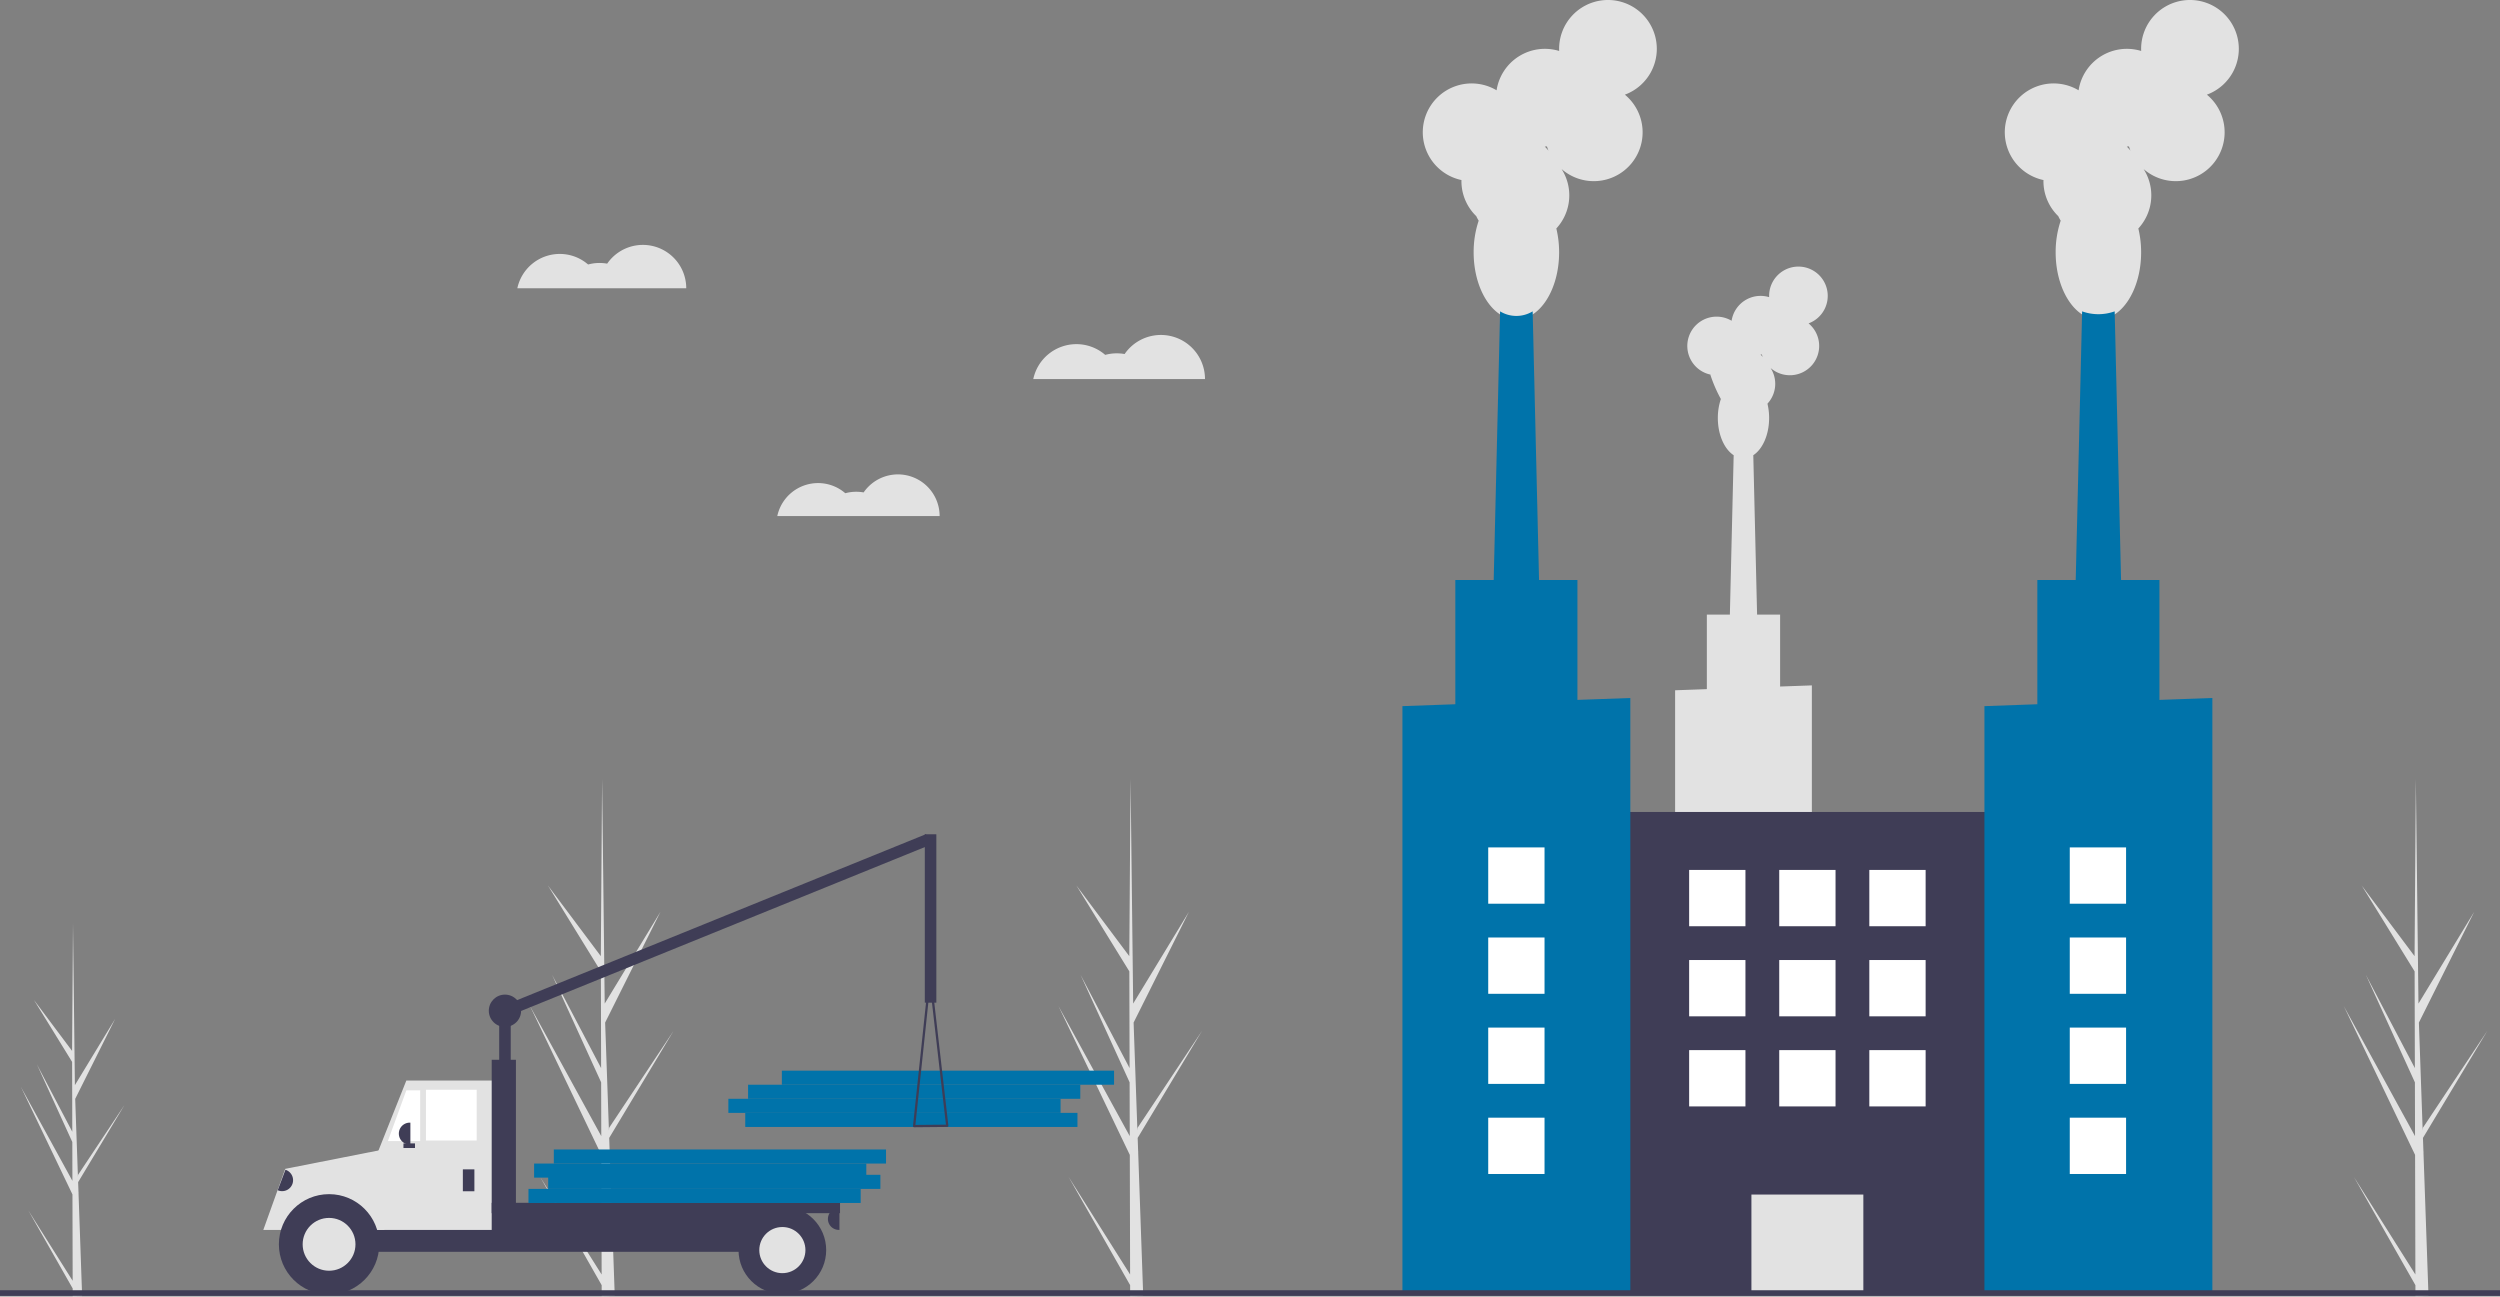 <svg xmlns="http://www.w3.org/2000/svg" id="b6c881ec-80a2-4aeb-a87c-bea63cd39014" data-name="Layer 1" width="888" height="460.526" viewBox="0 0 888 460.526"><rect x="0" y="0" width="888" height="460.526" fill="#808080" stroke="none"/><title>factory</title><path d="M369.701 672.443l-21.874-34.714 21.885 38.496.012 3.955q2.341-.027 4.634-.179l-1.784-50.812.023-.393-.04-.075-.17-4.801 22.872-38.046-22.895 34.451-.069 1.017-1.348-38.391 19.662-39.364-19.816 32.618-.922-79.573-.004-.265-.003.261-.449 62.738-18.788-25.102 18.805 30.506.087 34.362-17.433-33.187 17.443 38.239.048 19.107L344.254 577.082l25.343 52.874z" transform="translate(-156 -219.737)" fill="#e2e2e2"/><path d="M557.413 672.443 535.538 637.729l21.885 38.496.012 3.955q2.341-.027 4.634-.179L560.285 629.189l.023-.393-.04-.075-.17-4.801L582.97 585.873l-22.895 34.451-.069 1.017-1.348-38.391 19.662-39.364-19.816 32.618-.922-79.573-.004-.265-.003.261-.449 62.738-18.788-25.102 18.805 30.506.087 34.362-17.433-33.187 17.443 38.239.048 19.107-25.323-46.208 25.343 52.874z" transform="translate(-156 -219.737)" fill="#e2e2e2"/><path d="M181.811 674.676l-15.795-25.067 15.803 27.797.008 2.856q1.69-.02 3.346-.13l-1.288-36.691.017-.284-.029-.054-.123-3.467L200.266 612.164l-16.533 24.877-.049.734-.973-27.722 14.198-28.424-14.309 23.553-.666-57.459-.003-.191-.002.188-.324 45.303-13.567-18.126 13.579 22.028.063 24.813-12.588-23.964 12.595 27.612.035 13.797L163.436 605.816l18.3 38.18z" transform="translate(-156 -219.737)" fill="#e2e2e2"/><path d="M1013.945 672.443l-21.874-34.714 21.885 38.496.012 3.955q2.341-.027 4.634-.179l-1.784-50.812.023-.393-.04-.075-.17-4.801 22.872-38.046-22.895 34.451-.069 1.017-1.348-38.391 19.662-39.364-19.816 32.618-.922-79.573-.004-.265-.003.261-.449 62.738-18.788-25.102 18.805 30.506.087 34.362-17.433-33.187 17.443 38.239.048 19.107-25.323-46.208 25.343 52.874z" transform="translate(-156 -219.737)" fill="#e2e2e2"/><rect x="420.714" y="615.033" width="118" height="5" transform="translate(803.428 1015.328) rotate(-180)" fill="#0073aa"/><rect x="414.714" y="610.033" width="118" height="5" transform="translate(791.428 1005.328) rotate(-180)" fill="#0073aa"/><rect x="421.714" y="605.033" width="118" height="5" transform="translate(805.428 995.328) rotate(-180)" fill="#0073aa"/><rect x="433.714" y="600.033" width="118" height="5" transform="translate(829.428 985.328) rotate(-180)" fill="#0073aa"/><rect x="333.313" y="577.937" width="4.097" height="29.088" transform="translate(514.723 965.226) rotate(-180)" fill="#3f3d56"/><rect x="407.831" y="466.888" width="4.097" height="163.621" transform="translate(-100.386 915.108) rotate(-112.092)" fill="#3f3d56"/><rect x="257.519" y="636.524" width="35.644" height="13.93" transform="translate(394.682 1067.241) rotate(-180)" fill="#3f3d56"/><rect x="260.797" y="648.815" width="175.76" height="15.568" transform="translate(541.353 1093.461) rotate(-180)" fill="#3f3d56"/><polygon points="133.68 436.862 175.879 436.862 175.879 383.806 144.332 383.806 133.68 410.565 133.68 436.862" fill="#e2e2e2"/><rect x="307.297" y="606.821" width="18.027" height="18.027" transform="translate(476.621 1011.931) rotate(-180)" fill="#fff"/><polygon points="137.777 405.315 149.249 405.315 149.249 387.289 144.332 387.289 137.777 405.315" fill="#fff"/><rect x="320.408" y="635.09" width="4.097" height="7.784" transform="translate(488.912 1058.227) rotate(-180)" fill="#3f3d56"/><path d="M297.669 618.497h.205a3.892 3.892.0 013.892 3.892v0a3.892 3.892.0 01-3.892 3.892h-.205a0 0 0 010 0v-7.784A0 0 0 01297.669 618.497z" transform="translate(443.436 1025.042) rotate(180)" fill="#3f3d56"/><path d="M450.077 648.815h.205a3.892 3.892.0 013.892 3.892v0a3.892 3.892.0 01-3.892 3.892h-.205a0 0 0 010 0v-7.784A0 0 0 01450.077 648.815z" transform="matrix(-1, 0, 0, -1, 748.25, 1085.677)" fill="#3f3d56"/><path d="M273.292 648.756a20.27 20.27.0 00-15.756 7.843h-8.007l7.784-21.684 36.258-7.151-1.024 28.835H289.048A20.27 20.27.0 00273.292 648.756z" transform="translate(-156 -219.737)" fill="#e2e2e2"/><circle cx="116.883" cy="441.983" r="17.822" fill="#3f3d56"/><circle cx="116.883" cy="441.983" r="9.38" fill="#e2e2e2"/><circle cx="277.894" cy="444.032" r="15.568" fill="#3f3d56"/><circle cx="277.894" cy="444.032" r="8.194" fill="#e2e2e2"/><rect x="330.65" y="596.169" width="8.604" height="62.069" transform="translate(513.904 1034.67) rotate(-180)" fill="#3f3d56"/><rect x="330.65" y="646.971" width="123.729" height="3.687" transform="translate(629.028 1077.893) rotate(-180)" fill="#3f3d56"/><rect x="299.308" y="625.872" width="4.097" height="1.639" transform="translate(446.713 1033.645) rotate(-180)" fill="#3f3d56"/><path d="M480.394 620.002a.41.41.0 01-.104-.318l5.65-53.432a.41.41.0 01.406-.367h.002a.41.41.0 01.407.363L492.866 619.569a.41.41.0 01-.403.456l-11.761.111h-.004A.409.409.0 01480.394 620.002zm5.97-49.966-5.211 49.277L492 619.21z" transform="translate(-156 -219.737)" fill="#3f3d56"/><path d="M255.88 635.705h.205a3.892 3.892.0 013.892 3.892v0a3.892 3.892.0 01-3.892 3.892h-.205a0 0 0 010 0v-7.784A0 0 0 01255.88 635.705z" transform="translate(86.941 -269.623) rotate(20.717)" fill="#3f3d56"/><rect x="484.491" y="516.073" width="4.097" height="59.816" transform="translate(817.079 872.225) rotate(-180)" fill="#3f3d56"/><circle cx="179.361" cy="359.02" r="5.736" fill="#3f3d56"/><rect x="343.714" y="642.033" width="118" height="5" transform="translate(649.428 1069.328) rotate(-180)" fill="#0073aa"/><rect x="350.714" y="637.033" width="118" height="5" transform="translate(663.428 1059.328) rotate(-180)" fill="#0073aa"/><rect x="345.714" y="633.033" width="118" height="5" transform="translate(653.428 1051.328) rotate(-180)" fill="#0073aa"/><rect x="352.714" y="628.033" width="118" height="5" transform="translate(667.428 1041.328) rotate(-180)" fill="#0073aa"/><path d="M538.337 341.979a15.596 15.596.0 0110.237 3.814 15.606 15.606.0 016.887-.303 15.66 15.66.0 0128.555 8.887H523.019a15.665 15.665.0 0115.318-12.399z" transform="translate(-156 -219.737)" fill="#e2e2e2"/><path d="M446.572 391.327a14.744 14.744.0 019.678 3.606 14.755 14.755.0 016.511-.286 14.805 14.805.0 0126.996 8.402H432.09A14.81 14.81.0 01446.572 391.327z" transform="translate(-156 -219.737)" fill="#e2e2e2"/><path d="M354.824 309.935a15.341 15.341.0 0110.069 3.752 15.351 15.351.0 016.775-.298 15.404 15.404.0 0128.088 8.742h-60A15.409 15.409.0 01354.824 309.935z" transform="translate(-156 -219.737)" fill="#e2e2e2"/><path d="M750.999 464.923V589.828H799.573V463.188l-11.276.403V438.033h-8.179l-1.348-56.604c3.3-2.151 5.623-7.258 5.623-13.222a21.669 21.669.0 00-.594-5.084 10.4 10.4.0 001.12-12.668 10.407 10.407.0 1013.487-15.851 10.41 10.41.0 10-14.014-9.767c0 .152.005.304.011.454a10.415 10.415.0 00-13.338 8.383 10.409 10.409.0 10-7.485 19.127c-.002.076-.006.151-.006.227a50.599 50.599.0 003.676 8.435 21.026 21.026.0 00-1.074 6.745c0 5.964 2.322 11.072 5.623 13.222l-1.348 56.604h-8.178V464.52zm30.332-119.268.027 61e-5c.15.0.299-.005.448-.011q.141.461.322.904A10.453 10.453.0 00781.331 345.654z" transform="translate(-156 -219.737)" fill="#e2e2e2"/><rect x="724.254" y="508.148" width="147.458" height="170.589" transform="translate(1439.966 967.148) rotate(-180)" fill="#3f3d56"/><rect x="778.105" y="644.041" width="39.756" height="34.696" transform="translate(1439.966 1103.041) rotate(-180)" fill="#e2e2e2"/><path d="M675.111 283.692c-.003.126-.01.251-.01.377a17.293 17.293.0 005.26 12.437 17.329 17.329.0 00.867 1.62 35.029 35.029.0 00-1.79 11.241c0 13.174 6.796 23.854 15.18 23.854s15.18-10.68 15.18-23.854a36.105 36.105.0 00-.989-8.473 17.334 17.334.0 001.867-21.113 17.346 17.346.0 1022.479-26.419 17.35 17.35.0 10-23.356-16.278c0 .254.008.506.019.757a17.359 17.359.0 00-22.23 13.971 17.348 17.348.0 10-12.476 31.879zm29.627-11.911c.25.0.499-.008.746-.019q.233.769.536 1.506a17.387 17.387.0 00-1.327-1.488z" transform="translate(-156 -219.737)" fill="#e2e2e2"/><path d="M685.941 451.767h17.35l-.62-26.02v-.01l-2.271-95.41a11.095 11.095.0 01-11.57.0l-2.27 95.41v.01z" transform="translate(-156 -219.737)" fill="#0073aa"/><polygon points="498.141 250.82 498.141 459 579.092 459 579.092 247.93 560.301 248.6 560.301 206.01 516.931 206.01 516.931 250.15 498.141 250.82" fill="#0073aa"/><path d="M881.841 283.692c-.003.126-.01.251-.01.377a17.293 17.293.0 005.26 12.437 17.329 17.329.0 00.867 1.62 35.029 35.029.0 00-1.79 11.241c0 13.174 6.796 23.854 15.18 23.854s15.18-10.68 15.18-23.854a36.106 36.106.0 00-.989-8.473 17.334 17.334.0 001.867-21.113 17.346 17.346.0 1022.479-26.419 17.35 17.35.0 10-23.356-16.278c0 .254.008.506.019.757a17.359 17.359.0 00-22.23 13.971 17.348 17.348.0 10-12.476 31.879zM911.468 271.781c.25.0.499-.008.746-.019q.233.769.536 1.506a17.385 17.385.0 00-1.327-1.488z" transform="translate(-156 -219.737)" fill="#e2e2e2"/><path d="M892.674 451.767h17.348L907.131 330.331a17.101 17.101.0 01-11.565.0z" transform="translate(-156 -219.737)" fill="#0073aa"/><polygon points="704.871 250.82 704.871 459 785.831 459 785.831 247.93 779.181 248.17 767.031 248.6 767.031 206.01 723.661 206.01 723.661 250.15 704.871 250.82" fill="#0073aa"/><rect x="819.983" y="528.737" width="20" height="20" transform="translate(1503.966 857.737) rotate(-180)" fill="#fff"/><rect x="787.983" y="528.737" width="20" height="20" transform="translate(1439.966 857.737) rotate(-180)" fill="#fff"/><rect x="755.983" y="528.737" width="20" height="20" transform="translate(1375.966 857.737) rotate(-180)" fill="#fff"/><rect x="819.983" y="560.737" width="20" height="20" transform="translate(1503.966 921.737) rotate(-180)" fill="#fff"/><rect x="787.983" y="560.737" width="20" height="20" transform="translate(1439.966 921.737) rotate(-180)" fill="#fff"/><rect x="755.983" y="560.737" width="20" height="20" transform="translate(1375.966 921.737) rotate(-180)" fill="#fff"/><rect x="819.983" y="592.737" width="20" height="20" transform="translate(1503.966 985.737) rotate(-180)" fill="#fff"/><rect x="787.983" y="592.737" width="20" height="20" transform="translate(1439.966 985.737) rotate(-180)" fill="#fff"/><rect x="755.983" y="592.737" width="20" height="20" transform="translate(1375.966 985.737) rotate(-180)" fill="#fff"/><rect x="684.618" y="520.737" width="20" height="20" transform="translate(1233.235 841.737) rotate(-180)" fill="#fff"/><rect x="684.618" y="552.737" width="20" height="20" transform="translate(1233.235 905.737) rotate(-180)" fill="#fff"/><rect x="684.618" y="584.737" width="20" height="20" transform="translate(1233.235 969.737) rotate(-180)" fill="#fff"/><rect x="684.618" y="616.737" width="20" height="20" transform="translate(1233.235 1033.737) rotate(-180)" fill="#fff"/><rect x="891.181" y="520.737" width="20" height="20" transform="translate(1646.363 841.737) rotate(-180)" fill="#fff"/><rect x="891.181" y="552.737" width="20" height="20" transform="translate(1646.363 905.737) rotate(-180)" fill="#fff"/><rect x="891.181" y="584.737" width="20" height="20" transform="translate(1646.363 969.737) rotate(-180)" fill="#fff"/><rect x="891.181" y="616.737" width="20" height="20" transform="translate(1646.363 1033.737) rotate(-180)" fill="#fff"/><rect y="458.295" width="888" height="2" fill="#3f3d56"/></svg>